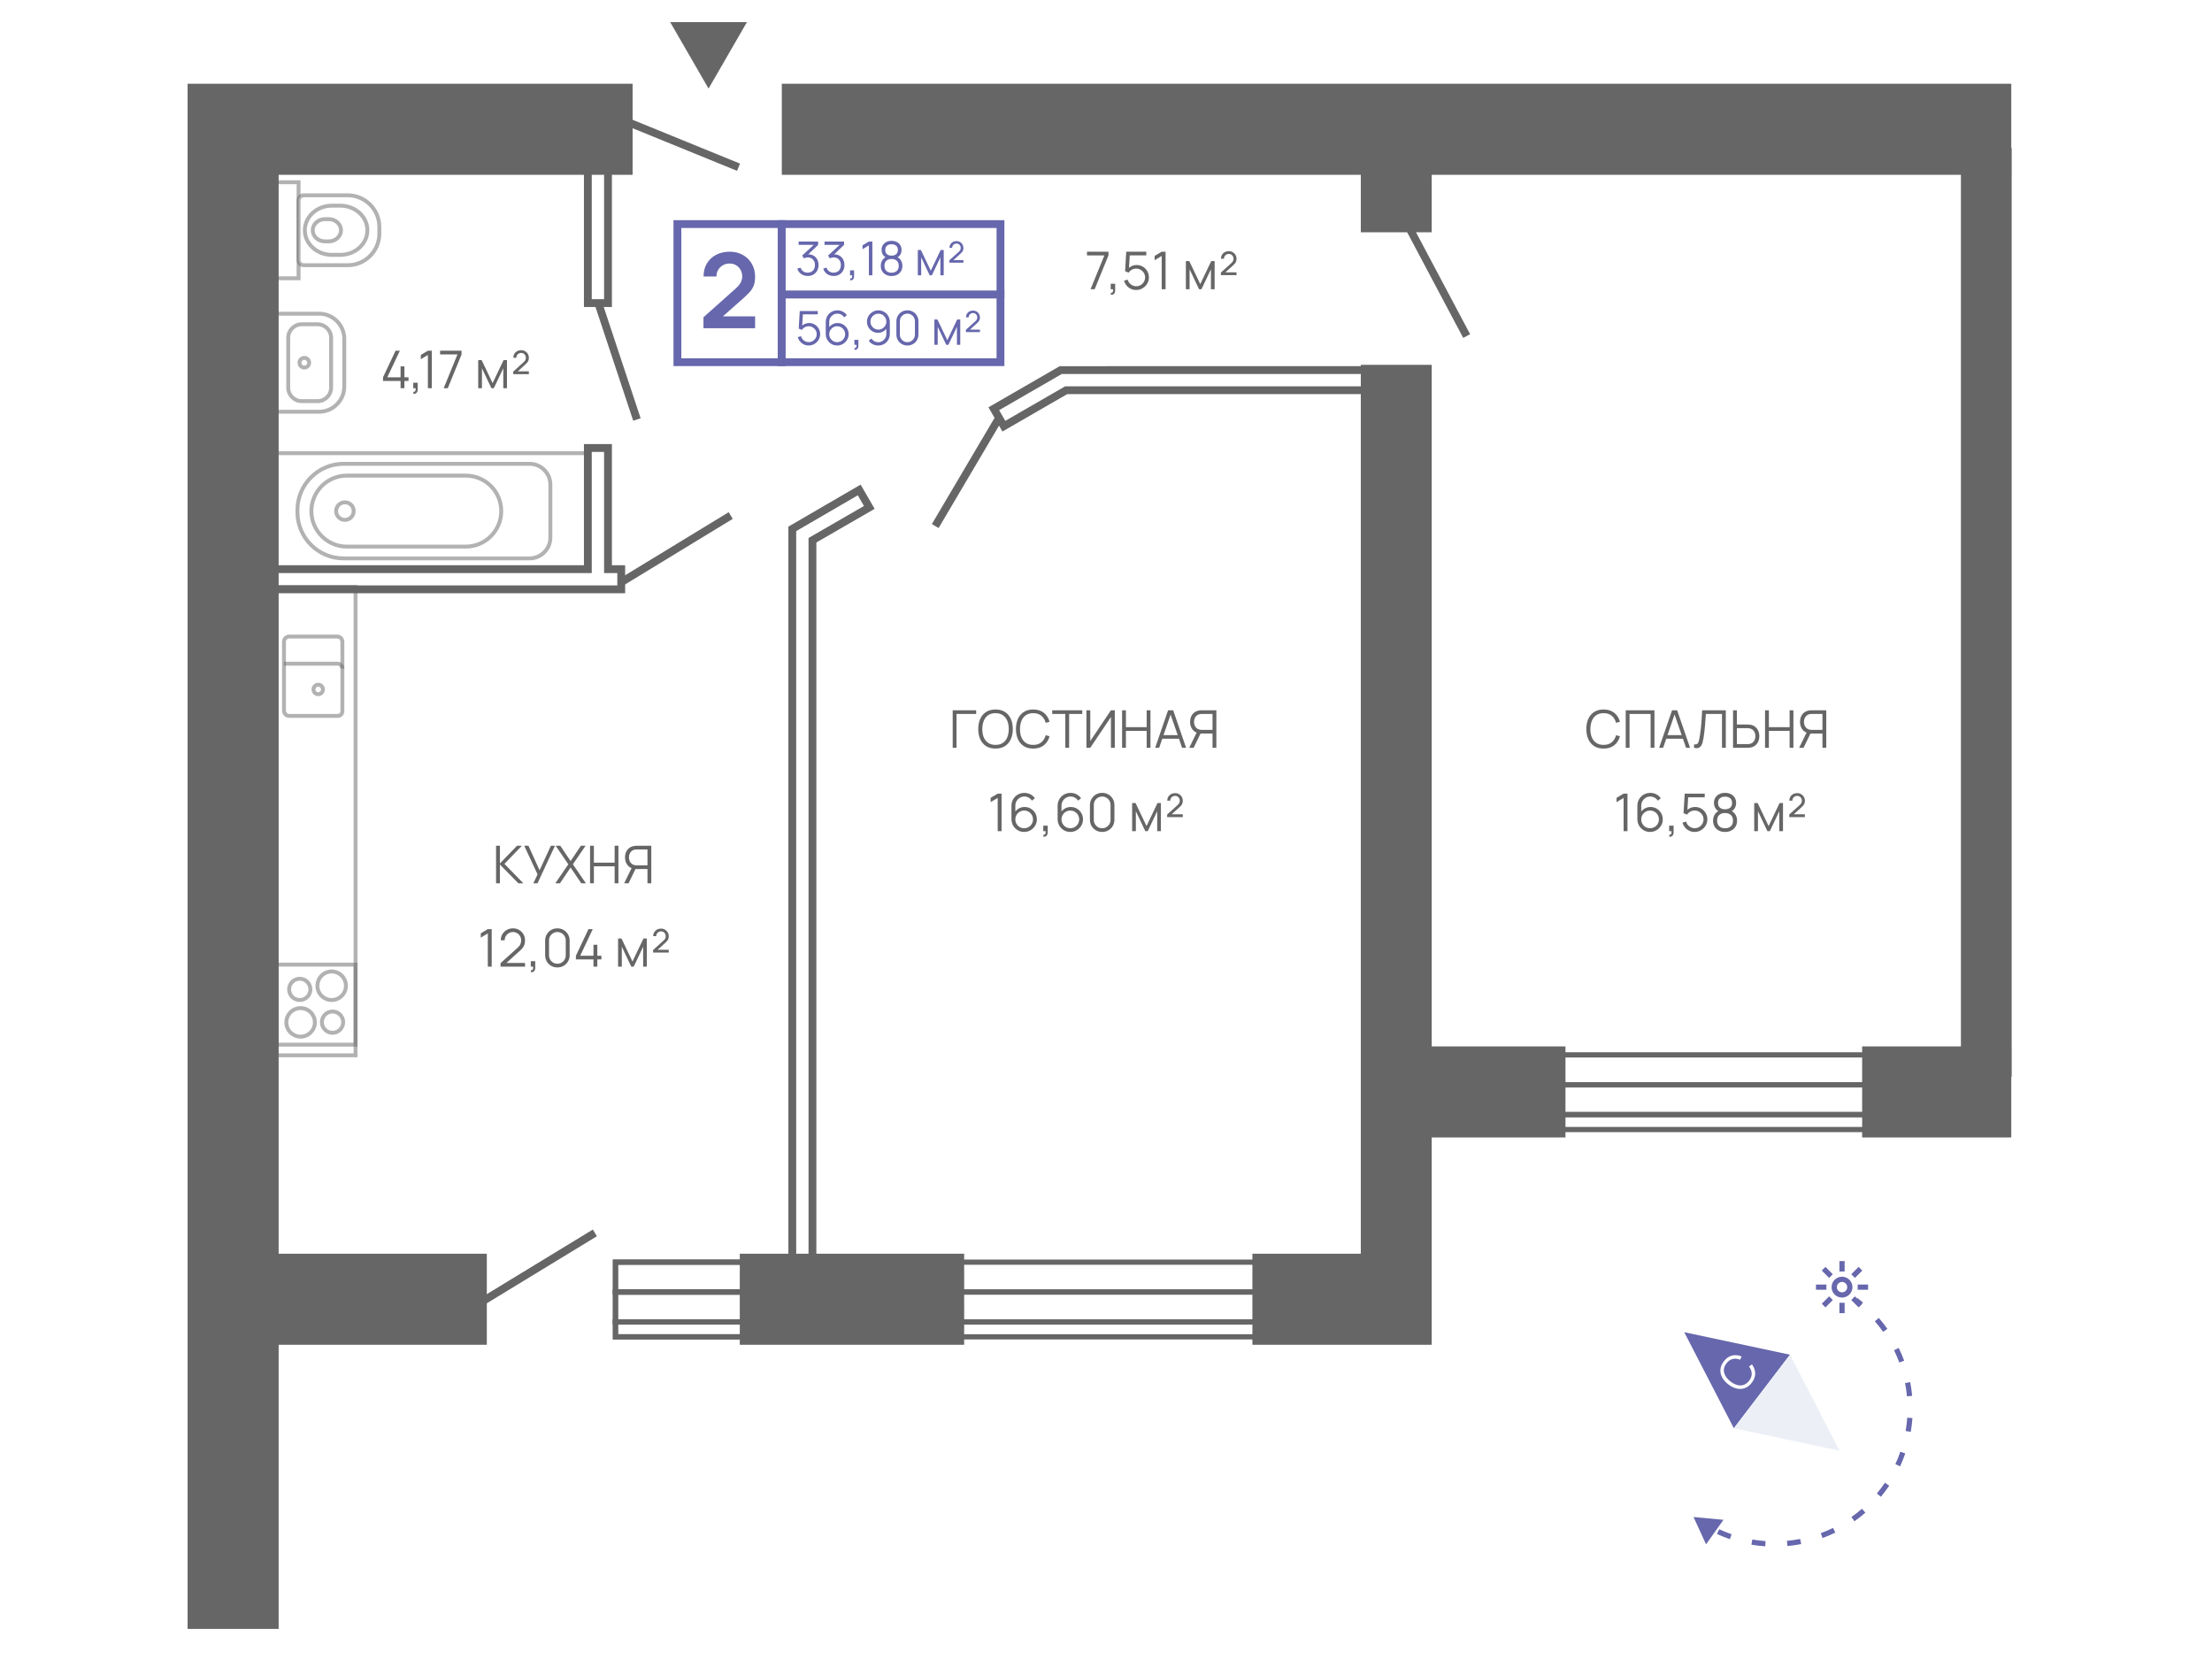 <svg width="849" height="643" viewBox="0 0 849 643" fill="none" xmlns="http://www.w3.org/2000/svg">
<path d="M849 0H0V643H849V0Z" fill="white"/>
<path d="M483.567 507.342H368.254V513.074H483.567V507.342Z" stroke="#666666" stroke-width="2" stroke-miterlimit="22.926"/>
<path d="M483.567 495.879H368.254V507.342H483.567V495.879Z" stroke="#666666" stroke-width="2" stroke-miterlimit="22.926"/>
<path d="M483.567 484.416H368.254V495.879H483.567V484.416Z" stroke="#666666" stroke-width="2" stroke-miterlimit="22.926"/>
<path d="M293.881 507.342H236.225V513.074H293.881V507.342Z" stroke="#666666" stroke-width="2" stroke-miterlimit="22.926"/>
<path d="M293.881 495.879H236.225V507.342H293.881V495.879Z" stroke="#666666" stroke-width="2" stroke-miterlimit="22.926"/>
<path d="M293.881 484.416H236.225V495.879H293.881V484.416Z" stroke="#666666" stroke-width="2" stroke-miterlimit="22.926"/>
<path d="M293.881 507.342H236.225V513.074H293.881V507.342Z" stroke="#666666" stroke-width="2" stroke-miterlimit="22.926"/>
<path d="M293.881 495.879H236.225V507.342H293.881V495.879Z" stroke="#666666" stroke-width="2" stroke-miterlimit="22.926"/>
<path d="M293.881 484.416H236.225V495.879H293.881V484.416Z" stroke="#666666" stroke-width="2" stroke-miterlimit="22.926"/>
<path d="M722.114 427.784H595.541V433.516H722.114V427.784Z" stroke="#666666" stroke-width="2" stroke-miterlimit="22.926"/>
<path d="M722.114 416.321H595.541V427.784H722.114V416.321Z" stroke="#666666" stroke-width="2" stroke-miterlimit="22.926"/>
<path d="M722.114 404.858H595.541V416.321H722.114V404.858Z" stroke="#666666" stroke-width="2" stroke-miterlimit="22.926"/>
<path d="M562.927 128.968L539.571 84.973" stroke="#666666" stroke-width="3" stroke-miterlimit="22.926"/>
<path d="M384.272 159L358.956 201.897" stroke="#666666" stroke-width="3" stroke-miterlimit="22.926"/>
<path d="M185.785 499.091L228.324 473.178" stroke="#666666" stroke-width="3" stroke-miterlimit="22.926"/>
<path d="M244.456 161L229.493 115.873" stroke="#666666" stroke-width="3" stroke-miterlimit="22.926"/>
<path d="M236.437 45L283.456 64.176" stroke="#666666" stroke-width="3" stroke-miterlimit="22.926"/>
<path d="M280.459 197.859L237.92 223.772" stroke="#666666" stroke-width="3" stroke-miterlimit="22.926"/>
<path d="M769.604 59.315H761.867V410.713H769.604V59.315Z" fill="#666666" stroke="#666666" stroke-width="5" stroke-miterlimit="22.926"/>
<path d="M761.866 59.315H754.129V410.713H761.866V59.315Z" fill="#666666" stroke="#666666" stroke-width="3" stroke-miterlimit="22.926"/>
<path fill-rule="evenodd" clip-rule="evenodd" d="M304.091 202.982L329.78 188.044L333.648 194.745L311.827 207.343V490.748H304.091V202.982Z" fill="white" stroke="#666666" stroke-width="3" stroke-miterlimit="22.926"/>
<path d="M233.36 59.315H225.623V116.326H233.36V59.315Z" fill="white" stroke="#666666" stroke-width="3" stroke-miterlimit="22.926"/>
<path fill-rule="evenodd" clip-rule="evenodd" d="M225.623 171.936H233.36V218.444H238.438V226.181C224.558 226.181 210.679 226.181 196.8 226.181H97.176V218.444H196.8H225.623V171.936Z" fill="white" stroke="#666666" stroke-width="3" stroke-miterlimit="22.926"/>
<path fill-rule="evenodd" clip-rule="evenodd" d="M407.122 142.04L533.98 142.024V149.76H409.223L385.302 163.571L381.434 156.871L407.122 142.04Z" fill="white" stroke="#666666" stroke-width="3" stroke-miterlimit="22.926"/>
<path d="M136.466 370.222H106.088V400.94H136.466V370.222Z" fill="white" stroke="#666666" stroke-opacity="0.5" stroke-width="1.5" stroke-miterlimit="22.926"/>
<path d="M127.304 383.808C130.327 383.808 132.778 381.358 132.778 378.334C132.778 375.311 130.327 372.861 127.304 372.861C124.281 372.861 121.83 375.311 121.83 378.334C121.83 381.358 124.281 383.808 127.304 383.808Z" fill="white" stroke="#666666" stroke-opacity="0.5" stroke-width="1.5" stroke-miterlimit="22.926"/>
<path d="M115.376 397.86C118.399 397.86 120.85 395.41 120.85 392.387C120.85 389.363 118.399 386.913 115.376 386.913C112.353 386.913 109.902 389.363 109.902 392.387C109.902 395.41 112.353 397.86 115.376 397.86Z" fill="white" stroke="#666666" stroke-opacity="0.5" stroke-width="1.5" stroke-miterlimit="22.926"/>
<path d="M115.049 383.808C117.305 383.808 119.134 381.979 119.134 379.723C119.134 377.468 117.305 375.639 115.049 375.639C112.793 375.639 110.964 377.468 110.964 379.723C110.964 381.979 112.793 383.808 115.049 383.808Z" fill="white" stroke="#666666" stroke-opacity="0.5" stroke-width="1.5" stroke-miterlimit="22.926"/>
<path d="M127.631 396.39C129.887 396.39 131.716 394.561 131.716 392.305C131.716 390.049 129.887 388.22 127.631 388.22C125.375 388.22 123.546 390.049 123.546 392.305C123.546 394.561 125.375 396.39 127.631 396.39Z" fill="white" stroke="#666666" stroke-opacity="0.5" stroke-width="1.5" stroke-miterlimit="22.926"/>
<path d="M136.466 225.234H106.088V405.023H136.466V225.234Z" stroke="#666666" stroke-opacity="0.5" stroke-width="1.5" stroke-miterlimit="22.926"/>
<path fill-rule="evenodd" clip-rule="evenodd" d="M108.996 272.744V246.309C108.996 245.204 109.9 244.3 111.005 244.3H129.402C130.507 244.3 131.411 245.204 131.411 246.309V273.001C131.411 273.965 130.623 274.753 129.659 274.753H111.005C109.9 274.753 108.996 273.849 108.996 272.744Z" fill="white" stroke="#666666" stroke-opacity="0.5" stroke-width="1.5" stroke-miterlimit="22.926"/>
<path d="M108.996 254.714H129.513C130.557 254.714 131.411 255.568 131.411 256.612" stroke="#666666" stroke-opacity="0.5" stroke-width="1.5" stroke-miterlimit="22.926"/>
<path d="M123.953 264.607C123.953 263.604 123.14 262.791 122.137 262.791C121.134 262.791 120.32 263.604 120.32 264.607C120.32 265.61 121.134 266.424 122.137 266.424C123.14 266.424 123.953 265.61 123.953 264.607Z" fill="white" stroke="#666666" stroke-opacity="0.5" stroke-width="1.5" stroke-miterlimit="22.926"/>
<path d="M106.653 173.932H225.623" stroke="#666666" stroke-opacity="0.5" stroke-width="1.5" stroke-miterlimit="22.926"/>
<path fill-rule="evenodd" clip-rule="evenodd" d="M211.236 206.332V185.987C211.236 181.601 207.648 178.011 203.261 178.011H131.849C122.123 178.011 114.167 185.969 114.167 195.694V196.625C114.167 206.35 122.123 214.307 131.849 214.307H203.261C207.648 214.307 211.236 210.719 211.236 206.332Z" stroke="#666666" stroke-opacity="0.5" stroke-width="1.5" stroke-miterlimit="22.926"/>
<path d="M133.136 209.784C125.612 209.784 119.512 203.685 119.512 196.16C119.512 188.636 125.612 182.536 133.136 182.536H178.761C186.285 182.536 192.385 188.636 192.385 196.16C192.385 203.685 186.285 209.784 178.761 209.784H133.136Z" stroke="#666666" stroke-opacity="0.5" stroke-width="1.5" stroke-miterlimit="22.926"/>
<path d="M135.761 196.159C135.761 198.024 134.249 199.536 132.385 199.536C130.52 199.536 129.008 198.024 129.008 196.159C129.008 194.295 130.52 192.783 132.385 192.783C134.249 192.783 135.761 194.295 135.761 196.159Z" stroke="#666666" stroke-opacity="0.5" stroke-width="1.5" stroke-miterlimit="22.926"/>
<path d="M114.596 69.952V106.799H104.68V69.952H114.596Z" fill="white" stroke="#666666" stroke-opacity="0.5" stroke-width="1.5" stroke-miterlimit="22.926"/>
<path fill-rule="evenodd" clip-rule="evenodd" d="M145.597 89.68V87.07C145.597 80.41 140.149 74.961 133.489 74.961H116.568C115.483 74.961 114.596 75.849 114.596 76.934V99.816C114.596 100.901 115.483 101.788 116.568 101.788H133.489C140.149 101.788 145.597 96.339 145.597 89.68Z" fill="white" stroke="#666666" stroke-opacity="0.5" stroke-width="1.5" stroke-miterlimit="22.926"/>
<path d="M130.617 78.936C136.354 78.936 141.005 83.162 141.005 88.375C141.005 93.588 136.354 97.814 130.617 97.814H127.384C121.647 97.814 116.997 93.588 116.997 88.375C116.997 83.162 121.647 78.936 127.384 78.936H130.617Z" fill="white" stroke="#666666" stroke-opacity="0.5" stroke-width="1.5" stroke-miterlimit="22.926"/>
<path d="M126.182 84.107C128.776 84.107 130.879 86.018 130.879 88.375C130.879 90.733 128.776 92.643 126.182 92.643H124.72C122.126 92.643 120.023 90.733 120.023 88.375C120.023 86.018 122.126 84.107 124.72 84.107H126.182Z" fill="white" stroke="#666666" stroke-opacity="0.5" stroke-width="1.5" stroke-miterlimit="22.926"/>
<path fill-rule="evenodd" clip-rule="evenodd" d="M105.342 120.391V158.029H122.482C127.793 158.029 132.138 153.684 132.138 148.373V130.048C132.138 124.737 127.793 120.391 122.482 120.391H105.342Z" fill="white" stroke="#666666" stroke-opacity="0.5" stroke-width="1.5" stroke-miterlimit="22.926"/>
<path d="M110.623 148.77V129.649C110.623 126.784 112.946 124.461 115.811 124.461H121.895C124.76 124.461 127.083 126.784 127.083 129.649V148.77C127.083 151.635 124.76 153.958 121.895 153.958H115.811C112.946 153.958 110.623 151.635 110.623 148.77Z" fill="white" stroke="#666666" stroke-opacity="0.5" stroke-width="1.5" stroke-miterlimit="22.926"/>
<path d="M118.656 139.211C118.656 140.235 117.826 141.065 116.802 141.065C115.778 141.065 114.948 140.235 114.948 139.211C114.948 138.187 115.778 137.357 116.802 137.357C117.826 137.357 118.656 138.187 118.656 139.211Z" fill="white" stroke="#666666" stroke-opacity="0.5" stroke-width="1.5" stroke-miterlimit="22.926"/>
<path fill-rule="evenodd" clip-rule="evenodd" d="M104.947 65.09V483.176H184.848V514.122H104.947V623.171H74V514.122V483.176V65.09L74 34.144H240.801V65.09H104.947ZM547.51 65.09V87.147H524.3V65.09H302.068V34.144H769.956V65.09H547.51ZM482.689 514.122V483.176H524.3V142.023H547.51V403.61H598.85V434.556H547.51V483.176V513.601V514.122H482.689ZM285.943 514.122V483.176H368.058V514.122H285.943ZM716.72 434.556V403.61H769.956V434.556H716.72Z" fill="#666666" stroke="#666666" stroke-width="4" stroke-miterlimit="22.926"/>
<path d="M271.956 34L257.234 8.5H286.678L271.956 34Z" fill="#666666"/>
<path d="M365.659 287V272.6H374.659V274.01H367.129V287H365.659ZM382.094 287.3C380.661 287.3 379.451 286.983 378.464 286.35C377.478 285.71 376.731 284.827 376.224 283.7C375.718 282.573 375.464 281.273 375.464 279.8C375.464 278.327 375.718 277.027 376.224 275.9C376.731 274.773 377.478 273.893 378.464 273.26C379.451 272.62 380.661 272.3 382.094 272.3C383.534 272.3 384.744 272.62 385.724 273.26C386.711 273.893 387.458 274.773 387.964 275.9C388.478 277.027 388.734 278.327 388.734 279.8C388.734 281.273 388.478 282.573 387.964 283.7C387.458 284.827 386.711 285.71 385.724 286.35C384.744 286.983 383.534 287.3 382.094 287.3ZM382.094 285.89C383.221 285.89 384.161 285.633 384.914 285.12C385.668 284.607 386.231 283.893 386.604 282.98C386.984 282.06 387.174 281 387.174 279.8C387.174 278.6 386.984 277.543 386.604 276.63C386.231 275.717 385.668 275.003 384.914 274.49C384.161 273.977 383.221 273.717 382.094 273.71C380.968 273.71 380.031 273.967 379.284 274.48C378.538 274.993 377.974 275.71 377.594 276.63C377.221 277.543 377.031 278.6 377.024 279.8C377.018 281 377.201 282.057 377.574 282.97C377.954 283.877 378.521 284.59 379.274 285.11C380.028 285.623 380.968 285.883 382.094 285.89ZM396.567 287.3C395.134 287.3 393.924 286.983 392.937 286.35C391.95 285.71 391.204 284.827 390.697 283.7C390.19 282.573 389.937 281.273 389.937 279.8C389.937 278.327 390.19 277.027 390.697 275.9C391.204 274.773 391.95 273.893 392.937 273.26C393.924 272.62 395.134 272.3 396.567 272.3C398.24 272.3 399.607 272.73 400.667 273.59C401.727 274.443 402.454 275.59 402.847 277.03L401.347 277.42C401.04 276.28 400.49 275.377 399.697 274.71C398.904 274.043 397.86 273.71 396.567 273.71C395.44 273.71 394.504 273.967 393.757 274.48C393.01 274.993 392.447 275.71 392.067 276.63C391.694 277.543 391.5 278.6 391.487 279.8C391.48 281 391.664 282.057 392.037 282.97C392.417 283.883 392.984 284.6 393.737 285.12C394.497 285.633 395.44 285.89 396.567 285.89C397.86 285.89 398.904 285.557 399.697 284.89C400.49 284.217 401.04 283.313 401.347 282.18L402.847 282.57C402.454 284.01 401.727 285.16 400.667 286.02C399.607 286.873 398.24 287.3 396.567 287.3ZM408.883 287V274.01H403.853V272.6H415.383V274.01H410.353V287H408.883ZM427.877 287V272.6H426.397L418.467 284.4V272.6H416.987V287H418.467L426.397 275.19V287H427.877ZM430.678 287V272.6H432.148V279.09H440.108V272.6H441.568V287H440.108V280.5H432.148V287H430.678ZM443.37 287L448.33 272.6H450.28L455.24 287H453.71L449 273.42H449.58L444.9 287H443.37ZM445.58 283.51V282.13H453.02V283.51H445.58ZM466.856 287V272.6H461.296C461.156 272.6 460.996 272.607 460.816 272.62C460.642 272.627 460.466 272.647 460.286 272.68C459.532 272.793 458.892 273.057 458.366 273.47C457.846 273.877 457.449 274.39 457.176 275.01C456.909 275.63 456.776 276.317 456.776 277.07C456.776 278.157 457.062 279.1 457.636 279.9C458.209 280.7 459.029 281.203 460.096 281.41L460.606 281.53H465.386V287H466.856ZM458.136 287L460.976 281.14L459.566 280.6L456.446 287H458.136ZM465.386 280.13H461.336C461.216 280.13 461.076 280.123 460.916 280.11C460.756 280.097 460.599 280.073 460.446 280.04C459.952 279.933 459.546 279.73 459.226 279.43C458.912 279.13 458.676 278.773 458.516 278.36C458.362 277.947 458.286 277.517 458.286 277.07C458.286 276.623 458.362 276.193 458.516 275.78C458.676 275.36 458.912 275 459.226 274.7C459.546 274.4 459.952 274.197 460.446 274.09C460.599 274.057 460.756 274.037 460.916 274.03C461.076 274.017 461.216 274.01 461.336 274.01H465.386V280.13Z" fill="#666666"/>
<path d="M615.489 287.3C614.055 287.3 612.845 286.983 611.859 286.35C610.872 285.71 610.125 284.827 609.619 283.7C609.112 282.573 608.859 281.273 608.859 279.8C608.859 278.327 609.112 277.027 609.619 275.9C610.125 274.773 610.872 273.893 611.859 273.26C612.845 272.62 614.055 272.3 615.489 272.3C617.162 272.3 618.529 272.73 619.589 273.59C620.649 274.443 621.375 275.59 621.769 277.03L620.269 277.42C619.962 276.28 619.412 275.377 618.619 274.71C617.825 274.043 616.782 273.71 615.489 273.71C614.362 273.71 613.425 273.967 612.679 274.48C611.932 274.993 611.369 275.71 610.989 276.63C610.615 277.543 610.422 278.6 610.409 279.8C610.402 281 610.585 282.057 610.959 282.97C611.339 283.883 611.905 284.6 612.659 285.12C613.419 285.633 614.362 285.89 615.489 285.89C616.782 285.89 617.825 285.557 618.619 284.89C619.412 284.217 619.962 283.313 620.269 282.18L621.769 282.57C621.375 284.01 620.649 285.16 619.589 286.02C618.529 286.873 617.162 287.3 615.489 287.3ZM623.975 287V272.6H635.005V287H633.535V274.01H625.445V287H623.975ZM636.803 287L641.763 272.6H643.713L648.673 287H647.143L642.433 273.42H643.013L638.333 287H636.803ZM639.013 283.51V282.13H646.453V283.51H639.013ZM650.202 287V285.69C650.568 285.723 650.872 285.71 651.112 285.65C651.352 285.583 651.545 285.437 651.692 285.21C651.845 284.983 651.978 284.647 652.092 284.2C652.205 283.747 652.318 283.157 652.432 282.43C652.558 281.643 652.665 280.86 652.752 280.08C652.845 279.3 652.925 278.51 652.992 277.71C653.065 276.903 653.125 276.077 653.172 275.23C653.218 274.383 653.262 273.507 653.302 272.6H662.392V287H660.922V274.01H654.722C654.675 274.697 654.628 275.4 654.582 276.12C654.542 276.84 654.488 277.577 654.422 278.33C654.362 279.083 654.285 279.86 654.192 280.66C654.105 281.453 653.995 282.273 653.862 283.12C653.755 283.76 653.628 284.353 653.482 284.9C653.342 285.447 653.142 285.907 652.882 286.28C652.628 286.653 652.285 286.91 651.852 287.05C651.425 287.19 650.875 287.173 650.202 287ZM665.176 287V272.6H666.646V278.07H670.736C670.876 278.07 671.033 278.077 671.206 278.09C671.386 278.097 671.569 278.117 671.756 278.15C672.503 278.263 673.136 278.527 673.656 278.94C674.183 279.347 674.579 279.86 674.846 280.48C675.119 281.1 675.256 281.783 675.256 282.53C675.256 283.283 675.119 283.97 674.846 284.59C674.579 285.21 674.183 285.727 673.656 286.14C673.136 286.547 672.503 286.807 671.756 286.92C671.569 286.947 671.386 286.967 671.206 286.98C671.033 286.993 670.876 287 670.736 287H665.176ZM666.646 285.59H670.696C670.823 285.59 670.966 285.583 671.126 285.57C671.286 285.557 671.443 285.537 671.596 285.51C672.083 285.403 672.486 285.2 672.806 284.9C673.126 284.6 673.363 284.243 673.516 283.83C673.669 283.41 673.746 282.977 673.746 282.53C673.746 282.083 673.669 281.653 673.516 281.24C673.363 280.827 673.126 280.47 672.806 280.17C672.486 279.87 672.083 279.667 671.596 279.56C671.443 279.527 671.286 279.503 671.126 279.49C670.966 279.477 670.823 279.47 670.696 279.47H666.646V285.59ZM677.452 287V272.6H678.922V279.09H686.882V272.6H688.342V287H686.882V280.5H678.922V287H677.452ZM700.953 287V272.6H695.393C695.253 272.6 695.093 272.607 694.913 272.62C694.74 272.627 694.563 272.647 694.383 272.68C693.63 272.793 692.99 273.057 692.463 273.47C691.943 273.877 691.546 274.39 691.273 275.01C691.006 275.63 690.873 276.317 690.873 277.07C690.873 278.157 691.16 279.1 691.733 279.9C692.306 280.7 693.126 281.203 694.193 281.41L694.703 281.53H699.483V287H700.953ZM692.233 287L695.073 281.14L693.663 280.6L690.543 287H692.233ZM699.483 280.13H695.433C695.313 280.13 695.173 280.123 695.013 280.11C694.853 280.097 694.696 280.073 694.543 280.04C694.05 279.933 693.643 279.73 693.323 279.43C693.01 279.13 692.773 278.773 692.613 278.36C692.46 277.947 692.383 277.517 692.383 277.07C692.383 276.623 692.46 276.193 692.613 275.78C692.773 275.36 693.01 275 693.323 274.7C693.643 274.4 694.05 274.197 694.543 274.09C694.696 274.057 694.853 274.037 695.013 274.03C695.173 274.017 695.313 274.01 695.433 274.01H699.483V280.13Z" fill="#666666"/>
<path d="M190.4 339V324.6H191.87V331.4L198.44 324.6H200.32L193.61 331.55L200.87 339H198.95L191.87 331.8V339H190.4ZM204.705 339L206.325 335.59L201.205 324.6H202.835L207.095 334.01L211.435 324.6H213.005L206.305 339H204.705ZM213.145 339L218.135 331.71L213.275 324.6H215.055L219.005 330.48L222.955 324.6H224.745L219.885 331.71L224.865 339H223.085L219.005 332.95L214.935 339H213.145ZM226.474 339V324.6H227.944V331.09H235.904V324.6H237.364V339H235.904V332.5H227.944V339H226.474ZM249.976 339V324.6H244.416C244.276 324.6 244.116 324.607 243.936 324.62C243.762 324.627 243.586 324.647 243.406 324.68C242.652 324.793 242.012 325.057 241.486 325.47C240.966 325.877 240.569 326.39 240.296 327.01C240.029 327.63 239.896 328.317 239.896 329.07C239.896 330.157 240.182 331.1 240.756 331.9C241.329 332.7 242.149 333.203 243.216 333.41L243.726 333.53H248.506V339H249.976ZM241.256 339L244.096 333.14L242.686 332.6L239.566 339H241.256ZM248.506 332.13H244.456C244.336 332.13 244.196 332.123 244.036 332.11C243.876 332.097 243.719 332.073 243.566 332.04C243.072 331.933 242.666 331.73 242.346 331.43C242.032 331.13 241.796 330.773 241.636 330.36C241.482 329.947 241.406 329.517 241.406 329.07C241.406 328.623 241.482 328.193 241.636 327.78C241.796 327.36 242.032 327 242.346 326.7C242.666 326.4 243.072 326.197 243.566 326.09C243.719 326.057 243.876 326.037 244.036 326.03C244.196 326.017 244.336 326.01 244.456 326.01H248.506V332.13Z" fill="#666666"/>
<path d="M646.436 511.297L687.017 519.932L665.478 548.159L646.436 511.297Z" fill="#6667AC"/>
<path d="M706.06 556.794L665.479 548.159L687.018 519.931L706.06 556.794Z" fill="#ECEFF6"/>
<path d="M672.345 530.698C671.56 531.722 670.672 532.413 669.679 532.771C668.682 533.125 667.642 533.175 666.56 532.92C665.478 532.665 664.41 532.135 663.358 531.328C662.305 530.522 661.515 529.629 660.988 528.65C660.46 527.672 660.24 526.656 660.328 525.605C660.411 524.55 660.845 523.51 661.629 522.486C662.546 521.291 663.601 520.55 664.796 520.263C665.985 519.973 667.202 520.082 668.446 520.589L667.904 521.874C666.922 521.469 665.975 521.368 665.065 521.57C664.154 521.771 663.345 522.334 662.637 523.258C662.02 524.063 661.691 524.873 661.649 525.687C661.606 526.501 661.81 527.296 662.259 528.071C662.707 528.838 663.356 529.554 664.206 530.221C665.06 530.883 665.915 531.33 666.772 531.563C667.632 531.792 668.455 531.779 669.238 531.526C670.021 531.264 670.721 530.731 671.338 529.926C672.046 529.002 672.379 528.074 672.337 527.142C672.29 526.207 671.946 525.32 671.304 524.48L672.404 523.622C673.217 524.691 673.641 525.84 673.675 527.068C673.704 528.292 673.261 529.502 672.345 530.698Z" fill="white"/>
<path d="M708 484H706V488H708V484ZM703.464 489.05L700.636 486.222L699.222 487.636L702.05 490.464L703.464 489.05ZM701 493H697V495H701V493ZM699.222 500.364L700.636 501.778L703.464 498.95L702.05 497.536L699.222 500.364ZM706 504H708V500H706V504ZM710.536 498.95L713.364 501.779L714.778 500.365L711.95 497.536L710.536 498.95ZM713 493V495H717V493H713ZM714.778 487.636L713.364 486.222L710.536 489.05L711.95 490.464L714.778 487.636ZM707 490C706.209 490 705.436 490.235 704.778 490.674C704.12 491.114 703.607 491.738 703.304 492.469C703.002 493.2 702.923 494.004 703.077 494.78C703.231 495.556 703.612 496.269 704.172 496.828C704.731 497.388 705.444 497.769 706.22 497.923C706.996 498.078 707.8 497.998 708.531 497.696C709.262 497.393 709.886 496.88 710.326 496.222C710.765 495.564 711 494.791 711 494C711 492.939 710.579 491.922 709.828 491.172C709.078 490.421 708.061 490 707 490ZM707 496C706.604 496 706.218 495.883 705.889 495.663C705.56 495.443 705.304 495.131 705.152 494.765C705.001 494.4 704.961 493.998 705.038 493.61C705.116 493.222 705.306 492.866 705.586 492.586C705.866 492.306 706.222 492.116 706.61 492.038C706.998 491.961 707.4 492.001 707.765 492.152C708.131 492.304 708.443 492.56 708.663 492.889C708.883 493.218 709 493.604 709 494C708.999 494.53 708.788 495.039 708.413 495.413C708.039 495.788 707.53 495.999 707 496Z" fill="#6667AC"/>
<path d="M650 582.219L652.404 587.468L655.748 582.761L650 582.219ZM732.616 533.221L732.121 533.292L732.616 533.221ZM712.02 499.4C712.714 499.919 713.392 500.455 714.055 501.006L714.694 500.236C714.018 499.675 713.327 499.129 712.62 498.6L712.02 499.4ZM719.982 506.795C721.119 508.101 722.188 509.46 723.185 510.869L724.001 510.291C722.985 508.855 721.895 507.469 720.736 506.138L719.982 506.795ZM727.411 517.995C728.169 519.545 728.85 521.135 729.45 522.759L730.388 522.412C729.776 520.757 729.082 519.136 728.31 517.556L727.411 517.995ZM731.688 530.736C731.853 531.582 731.998 532.435 732.121 533.292L733.111 533.15C732.985 532.276 732.838 531.407 732.67 530.545L731.688 530.736ZM732.121 533.292C732.244 534.149 732.345 535.007 732.425 535.866L733.421 535.774C733.339 534.899 733.236 534.024 733.111 533.15L732.121 533.292ZM732.522 544.151C732.403 545.878 732.197 547.595 731.906 549.296L732.891 549.464C733.188 547.731 733.398 545.98 733.52 544.22L732.522 544.151ZM729.855 557.323C729.295 558.956 728.652 560.561 727.929 562.134L728.837 562.552C729.575 560.949 730.23 559.312 730.801 557.648L729.855 557.323ZM723.87 569.357C723.389 570.072 722.888 570.777 722.369 571.47L723.17 572.07C723.699 571.363 724.209 570.645 724.7 569.916L723.87 569.357ZM722.369 571.47C721.85 572.163 721.315 572.842 720.764 573.505L721.533 574.144C722.095 573.468 722.64 572.776 723.17 572.07L722.369 571.47ZM714.974 579.432C713.669 580.569 712.309 581.638 710.901 582.634L711.478 583.451C712.914 582.434 714.3 581.345 715.631 580.186L714.974 579.432ZM703.774 586.861C702.224 587.619 700.634 588.3 699.011 588.9L699.357 589.838C701.013 589.226 702.633 588.532 704.214 587.759L703.774 586.861ZM691.033 591.138C690.187 591.303 689.335 591.448 688.478 591.571L688.62 592.56C689.494 592.435 690.362 592.288 691.225 592.119L691.033 591.138ZM688.478 591.571C687.62 591.694 686.762 591.795 685.904 591.874L685.996 592.87C686.871 592.789 687.746 592.686 688.62 592.56L688.478 591.571ZM677.619 591.972C675.892 591.853 674.175 591.647 672.474 591.355L672.305 592.341C674.039 592.638 675.789 592.848 677.55 592.969L677.619 591.972ZM664.446 589.305C662.814 588.745 661.208 588.102 659.636 587.378L659.218 588.287C660.821 589.024 662.458 589.68 664.122 590.251L664.446 589.305ZM650 582.219L654.809 592.717L661.496 583.303L650 582.219ZM732.616 533.221L731.626 533.363L732.616 533.221ZM711.721 499.8C712.407 500.315 713.079 500.845 713.736 501.39L715.014 499.852C714.331 499.285 713.633 498.734 712.92 498.2L711.721 499.8ZM719.605 507.124C720.731 508.416 721.789 509.763 722.777 511.158L724.409 510.002C723.383 508.553 722.284 507.153 721.114 505.81L719.605 507.124ZM726.962 518.215C727.713 519.75 728.387 521.324 728.981 522.932L730.857 522.239C730.239 520.568 729.539 518.932 728.759 517.336L726.962 518.215ZM731.197 530.832C731.361 531.67 731.504 532.514 731.626 533.363L733.606 533.079C733.479 532.196 733.33 531.32 733.16 530.449L731.197 530.832ZM731.626 533.363C731.748 534.212 731.848 535.062 731.927 535.912L733.918 535.728C733.837 534.844 733.732 533.961 733.606 533.079L731.626 533.363ZM732.023 544.116C731.905 545.827 731.701 547.527 731.413 549.211L733.384 549.549C733.684 547.798 733.896 546.031 734.018 544.254L732.023 544.116ZM729.382 557.161C728.828 558.777 728.191 560.367 727.474 561.925L729.291 562.761C730.036 561.142 730.698 559.49 731.274 557.81L729.382 557.161ZM723.455 569.078C722.979 569.786 722.483 570.484 721.969 571.17L723.57 572.369C724.104 571.656 724.619 570.931 725.115 570.195L723.455 569.078ZM721.969 571.17C721.455 571.857 720.925 572.529 720.379 573.185L721.918 574.463C722.485 573.781 723.036 573.083 723.57 572.369L721.969 571.17ZM714.646 579.055C713.353 580.181 712.007 581.239 710.612 582.226L711.767 583.859C713.217 582.833 714.616 581.733 715.96 580.563L714.646 579.055ZM703.555 586.412C702.02 587.162 700.445 587.836 698.837 588.431L699.531 590.307C701.202 589.689 702.838 588.988 704.433 588.208L703.555 586.412ZM690.937 590.647C690.099 590.811 689.256 590.954 688.407 591.076L688.691 593.055C689.573 592.929 690.45 592.78 691.321 592.61L690.937 590.647ZM688.407 591.076C687.558 591.198 686.708 591.298 685.858 591.377L686.042 593.368C686.925 593.286 687.809 593.182 688.691 593.055L688.407 591.076ZM677.653 591.473C675.943 591.355 674.243 591.151 672.558 590.863L672.221 592.834C673.971 593.134 675.738 593.345 677.516 593.468L677.653 591.473ZM664.608 588.832C662.992 588.277 661.402 587.641 659.845 586.924L659.009 588.741C660.627 589.486 662.28 590.147 663.959 590.724L664.608 588.832Z" fill="#6667AC"/>
<path d="M384 113H300V139H384V113Z" fill="white" stroke="#6667AC" stroke-width="3"/>
<path d="M384 86H300V113H384V86Z" fill="white" stroke="#6667AC" stroke-width="3"/>
<path d="M300 86H260V139H300V86Z" fill="white" stroke="#6667AC" stroke-width="3"/>
<path d="M270 125.96V121.76L282.32 110.78C283.28 109.927 283.947 109.12 284.32 108.36C284.693 107.6 284.88 106.867 284.88 106.16C284.88 105.2 284.673 104.347 284.26 103.6C283.847 102.84 283.273 102.24 282.54 101.8C281.82 101.36 280.987 101.14 280.04 101.14C279.04 101.14 278.153 101.373 277.38 101.84C276.62 102.293 276.027 102.9 275.6 103.66C275.173 104.42 274.973 105.24 275 106.12H270.04C270.04 104.2 270.467 102.527 271.32 101.1C272.187 99.673 273.373 98.567 274.88 97.78C276.4 96.993 278.153 96.6 280.14 96.6C281.98 96.6 283.633 97.013 285.1 97.84C286.567 98.653 287.72 99.787 288.56 101.24C289.4 102.68 289.82 104.34 289.82 106.22C289.82 107.593 289.633 108.747 289.26 109.68C288.887 110.613 288.327 111.473 287.58 112.26C286.847 113.047 285.933 113.92 284.84 114.88L276.1 122.62L275.66 121.42H289.82V125.96H270Z" fill="#6667AC"/>
<path d="M310.033 105.928C309.391 105.928 308.8 105.814 308.26 105.586C307.72 105.358 307.255 105.034 306.865 104.614C306.475 104.188 306.19 103.681 306.01 103.093L307.27 102.715C307.486 103.357 307.84 103.843 308.332 104.173C308.83 104.503 309.391 104.662 310.015 104.65C310.591 104.638 311.086 104.509 311.5 104.263C311.92 104.017 312.241 103.675 312.463 103.237C312.685 102.799 312.796 102.292 312.796 101.716C312.796 100.834 312.538 100.126 312.022 99.591C311.512 99.052 310.837 98.781 309.997 98.781C309.763 98.781 309.517 98.814 309.259 98.88C309.001 98.941 308.761 99.028 308.539 99.141L307.873 98.088L312.913 93.436L313.129 93.975H306.523V92.707H314.011V93.993L309.619 98.188L309.601 97.665C310.501 97.552 311.293 97.653 311.977 97.972C312.661 98.29 313.195 98.775 313.579 99.43C313.969 100.078 314.164 100.84 314.164 101.716C314.164 102.544 313.984 103.276 313.624 103.912C313.27 104.542 312.781 105.037 312.157 105.397C311.533 105.751 310.825 105.928 310.033 105.928ZM319.982 105.928C319.34 105.928 318.749 105.814 318.209 105.586C317.669 105.358 317.204 105.034 316.814 104.614C316.424 104.188 316.139 103.681 315.959 103.093L317.219 102.715C317.435 103.357 317.789 103.843 318.281 104.173C318.779 104.503 319.34 104.662 319.964 104.65C320.54 104.638 321.035 104.509 321.449 104.263C321.869 104.017 322.19 103.675 322.412 103.237C322.634 102.799 322.745 102.292 322.745 101.716C322.745 100.834 322.487 100.126 321.971 99.591C321.461 99.052 320.786 98.781 319.946 98.781C319.712 98.781 319.466 98.814 319.208 98.88C318.95 98.941 318.71 99.028 318.488 99.141L317.822 98.088L322.862 93.436L323.078 93.975H316.472V92.707H323.96V93.993L319.568 98.188L319.55 97.665C320.45 97.552 321.242 97.653 321.926 97.972C322.61 98.29 323.144 98.775 323.528 99.43C323.918 100.078 324.113 100.84 324.113 101.716C324.113 102.544 323.933 103.276 323.573 103.912C323.219 104.542 322.73 105.037 322.106 105.397C321.482 105.751 320.774 105.928 319.982 105.928ZM326.268 107.548L326.349 106.891C326.589 106.909 326.763 106.861 326.871 106.747C326.979 106.633 327.045 106.48 327.069 106.288C327.093 106.096 327.099 105.889 327.087 105.667H326.268V103.768H327.807V106.027C327.807 106.579 327.666 106.993 327.384 107.269C327.108 107.545 326.736 107.638 326.268 107.548ZM333.488 105.667V94.183L331.049 95.65V94.165L333.488 92.707H334.829V105.667H333.488ZM342.194 105.937C341.384 105.937 340.667 105.775 340.043 105.451C339.425 105.127 338.939 104.674 338.585 104.092C338.237 103.504 338.063 102.817 338.063 102.031C338.063 101.227 338.258 100.513 338.648 99.888C339.038 99.258 339.632 98.781 340.43 98.457L340.412 98.98C339.746 98.734 339.239 98.332 338.891 97.773C338.543 97.216 338.369 96.597 338.369 95.919C338.369 95.2 338.534 94.582 338.864 94.066C339.194 93.543 339.644 93.141 340.214 92.859C340.79 92.578 341.45 92.436 342.194 92.436C342.938 92.436 343.598 92.578 344.174 92.859C344.75 93.141 345.203 93.543 345.533 94.066C345.863 94.582 346.028 95.2 346.028 95.919C346.028 96.597 345.86 97.213 345.524 97.764C345.194 98.317 344.687 98.722 344.003 98.98L343.958 98.457C344.756 98.775 345.353 99.249 345.749 99.879C346.151 100.51 346.352 101.227 346.352 102.031C346.352 102.817 346.175 103.504 345.821 104.092C345.467 104.674 344.978 105.127 344.354 105.451C343.73 105.775 343.01 105.937 342.194 105.937ZM342.194 104.668C343.01 104.668 343.673 104.443 344.183 103.993C344.693 103.537 344.948 102.883 344.948 102.031C344.948 101.167 344.696 100.513 344.192 100.069C343.688 99.618 343.022 99.394 342.194 99.394C341.366 99.394 340.703 99.618 340.205 100.069C339.707 100.513 339.458 101.167 339.458 102.031C339.458 102.883 339.71 103.537 340.214 103.993C340.718 104.443 341.378 104.668 342.194 104.668ZM342.194 98.115C342.914 98.115 343.499 97.933 343.949 97.567C344.399 97.195 344.624 96.645 344.624 95.919C344.624 95.194 344.399 94.65 343.949 94.29C343.499 93.924 342.914 93.742 342.194 93.742C341.474 93.742 340.889 93.924 340.439 94.29C339.995 94.65 339.773 95.194 339.773 95.919C339.773 96.645 339.995 97.195 340.439 97.567C340.889 97.933 341.474 98.115 342.194 98.115ZM352.279 105.667V95.947H353.458L357.247 103.903L361.045 95.947H362.215V105.667H360.937V98.772L357.67 105.667H356.833L353.566 98.772V105.667H352.279ZM364.373 100.807L364.382 99.906L367.982 96.657C368.282 96.388 368.483 96.132 368.585 95.892C368.687 95.647 368.738 95.4 368.738 95.154C368.738 94.68 368.582 94.281 368.27 93.957C367.964 93.633 367.577 93.472 367.109 93.472C366.785 93.472 366.497 93.549 366.245 93.706C365.993 93.862 365.792 94.066 365.642 94.317C365.498 94.57 365.432 94.843 365.444 95.136H364.409C364.409 94.626 364.526 94.177 364.76 93.787C364.994 93.391 365.315 93.082 365.723 92.859C366.131 92.638 366.596 92.526 367.118 92.526C367.622 92.526 368.072 92.644 368.468 92.877C368.87 93.106 369.188 93.421 369.422 93.823C369.656 94.219 369.773 94.665 369.773 95.163C369.773 95.517 369.725 95.823 369.629 96.082C369.539 96.334 369.401 96.57 369.215 96.793C369.035 97.008 368.807 97.24 368.531 97.486L365.399 100.321L365.21 99.844H369.773V100.807H364.373Z" fill="#6667AC"/>
<path d="M310.375 132.603C309.703 132.603 309.082 132.465 308.512 132.189C307.942 131.913 307.456 131.532 307.054 131.046C306.652 130.56 306.364 130.002 306.19 129.372L307.459 129.03C307.573 129.498 307.78 129.903 308.08 130.245C308.38 130.581 308.731 130.842 309.133 131.028C309.541 131.214 309.967 131.307 310.411 131.307C310.987 131.307 311.503 131.169 311.959 130.893C312.421 130.611 312.787 130.239 313.057 129.777C313.327 129.315 313.462 128.808 313.462 128.256C313.462 127.686 313.321 127.173 313.039 126.717C312.757 126.255 312.385 125.889 311.923 125.619C311.461 125.349 310.957 125.214 310.411 125.214C309.799 125.214 309.271 125.349 308.827 125.619C308.383 125.883 308.029 126.216 307.765 126.618L306.559 126.114L306.955 119.373H313.876V120.642H307.54L308.197 120.021L307.846 125.772L307.513 125.331C307.885 124.905 308.335 124.572 308.863 124.332C309.391 124.092 309.946 123.972 310.528 123.972C311.326 123.972 312.046 124.164 312.688 124.548C313.33 124.926 313.84 125.439 314.218 126.087C314.596 126.735 314.785 127.458 314.785 128.256C314.785 129.048 314.584 129.774 314.182 130.434C313.78 131.088 313.246 131.613 312.58 132.009C311.914 132.405 311.179 132.603 310.375 132.603ZM321.321 132.603C320.511 132.603 319.773 132.408 319.107 132.018C318.447 131.622 317.919 131.088 317.523 130.416C317.133 129.738 316.938 128.976 316.938 128.13V123.639C316.938 122.769 317.133 121.995 317.523 121.317C317.913 120.633 318.444 120.096 319.116 119.706C319.794 119.31 320.562 119.112 321.42 119.112C322.158 119.112 322.842 119.274 323.472 119.598C324.108 119.922 324.627 120.375 325.029 120.957L324.012 121.794C323.736 121.362 323.37 121.017 322.914 120.759C322.458 120.501 321.96 120.372 321.42 120.372C320.814 120.372 320.274 120.519 319.8 120.813C319.326 121.107 318.954 121.494 318.684 121.974C318.414 122.448 318.279 122.964 318.279 123.522V126.348L317.946 125.97C318.324 125.376 318.819 124.896 319.431 124.53C320.049 124.164 320.721 123.981 321.447 123.981C322.251 123.981 322.974 124.173 323.616 124.557C324.258 124.935 324.768 125.448 325.146 126.096C325.524 126.744 325.713 127.47 325.713 128.274C325.713 129.072 325.512 129.798 325.11 130.452C324.714 131.106 324.183 131.628 323.517 132.018C322.857 132.408 322.125 132.603 321.321 132.603ZM321.321 131.316C321.885 131.316 322.398 131.181 322.86 130.911C323.328 130.641 323.697 130.275 323.967 129.813C324.243 129.351 324.381 128.838 324.381 128.274C324.381 127.71 324.243 127.197 323.967 126.735C323.697 126.267 323.331 125.898 322.869 125.628C322.407 125.352 321.894 125.214 321.33 125.214C320.766 125.214 320.253 125.352 319.791 125.628C319.329 125.898 318.96 126.267 318.684 126.735C318.414 127.197 318.279 127.71 318.279 128.274C318.279 128.832 318.414 129.342 318.684 129.804C318.954 130.266 319.32 130.635 319.782 130.911C320.244 131.181 320.757 131.316 321.321 131.316ZM327.92 134.214L328.001 133.557C328.241 133.575 328.415 133.527 328.523 133.413C328.631 133.299 328.697 133.146 328.721 132.954C328.745 132.762 328.751 132.555 328.739 132.333H327.92V130.434H329.459V132.693C329.459 133.245 329.318 133.659 329.036 133.935C328.76 134.211 328.388 134.304 327.92 134.214ZM337.148 119.112C337.958 119.112 338.693 119.31 339.353 119.706C340.019 120.096 340.547 120.63 340.937 121.308C341.333 121.98 341.531 122.739 341.531 123.585V128.076C341.531 128.946 341.336 129.723 340.946 130.407C340.556 131.085 340.022 131.622 339.344 132.018C338.672 132.408 337.907 132.603 337.049 132.603C336.311 132.603 335.624 132.441 334.988 132.117C334.358 131.793 333.842 131.34 333.44 130.758L334.457 129.921C334.733 130.353 335.099 130.698 335.555 130.956C336.011 131.214 336.509 131.343 337.049 131.343C337.655 131.343 338.195 131.196 338.669 130.902C339.143 130.608 339.515 130.224 339.785 129.75C340.055 129.27 340.19 128.751 340.19 128.193V125.367L340.523 125.745C340.145 126.339 339.647 126.819 339.029 127.185C338.417 127.551 337.748 127.734 337.022 127.734C336.218 127.734 335.495 127.545 334.853 127.167C334.211 126.783 333.701 126.267 333.323 125.619C332.945 124.971 332.756 124.245 332.756 123.441C332.756 122.643 332.954 121.917 333.35 121.263C333.752 120.609 334.283 120.087 334.943 119.697C335.609 119.307 336.344 119.112 337.148 119.112ZM337.148 120.399C336.584 120.399 336.068 120.534 335.6 120.804C335.138 121.074 334.769 121.44 334.493 121.902C334.223 122.364 334.088 122.877 334.088 123.441C334.088 124.005 334.223 124.521 334.493 124.989C334.769 125.451 335.138 125.82 335.6 126.096C336.062 126.366 336.575 126.501 337.139 126.501C337.703 126.501 338.216 126.366 338.678 126.096C339.14 125.82 339.506 125.451 339.776 124.989C340.052 124.521 340.19 124.005 340.19 123.441C340.19 122.883 340.055 122.373 339.785 121.911C339.515 121.449 339.149 121.083 338.687 120.813C338.225 120.537 337.712 120.399 337.148 120.399ZM348.274 132.603C347.476 132.603 346.756 132.417 346.114 132.045C345.478 131.673 344.974 131.169 344.602 130.533C344.23 129.891 344.044 129.171 344.044 128.373V123.333C344.044 122.535 344.23 121.818 344.602 121.182C344.974 120.54 345.478 120.033 346.114 119.661C346.756 119.289 347.476 119.103 348.274 119.103C349.072 119.103 349.789 119.289 350.425 119.661C351.067 120.033 351.574 120.54 351.946 121.182C352.318 121.818 352.504 122.535 352.504 123.333V128.373C352.504 129.171 352.318 129.891 351.946 130.533C351.574 131.169 351.067 131.673 350.425 132.045C349.789 132.417 349.072 132.603 348.274 132.603ZM348.274 131.325C348.808 131.325 349.294 131.196 349.732 130.938C350.17 130.674 350.518 130.323 350.776 129.885C351.034 129.447 351.163 128.964 351.163 128.436V123.27C351.163 122.736 351.034 122.25 350.776 121.812C350.518 121.374 350.17 121.026 349.732 120.768C349.294 120.504 348.808 120.372 348.274 120.372C347.74 120.372 347.254 120.504 346.816 120.768C346.378 121.026 346.03 121.374 345.772 121.812C345.514 122.25 345.385 122.736 345.385 123.27V128.436C345.385 128.964 345.514 129.447 345.772 129.885C346.03 130.323 346.378 130.674 346.816 130.938C347.254 131.196 347.74 131.325 348.274 131.325ZM358.625 132.333V122.613H359.804L363.593 130.569L367.391 122.613H368.561V132.333H367.283V125.439L364.016 132.333H363.179L359.912 125.439V132.333H358.625ZM370.719 127.473L370.728 126.573L374.328 123.324C374.628 123.054 374.829 122.799 374.931 122.559C375.033 122.313 375.084 122.067 375.084 121.821C375.084 121.347 374.928 120.948 374.616 120.624C374.31 120.3 373.923 120.138 373.455 120.138C373.131 120.138 372.843 120.216 372.591 120.372C372.339 120.528 372.138 120.732 371.988 120.984C371.844 121.236 371.778 121.509 371.79 121.803H370.755C370.755 121.293 370.872 120.843 371.106 120.453C371.34 120.057 371.661 119.748 372.069 119.526C372.477 119.304 372.942 119.193 373.464 119.193C373.968 119.193 374.418 119.31 374.814 119.544C375.216 119.772 375.534 120.087 375.768 120.489C376.002 120.885 376.119 121.332 376.119 121.83C376.119 122.184 376.071 122.49 375.975 122.748C375.885 123 375.747 123.237 375.561 123.459C375.381 123.675 375.153 123.906 374.877 124.152L371.745 126.987L371.556 126.51H376.119V127.473H370.719Z" fill="#6667AC"/>
<path d="M187.232 371V358.24L184.522 359.87V358.22L187.232 356.6H188.722V371H187.232ZM192.115 370.99L192.125 369.65L198.635 363.77C199.195 363.263 199.565 362.783 199.745 362.33C199.932 361.87 200.025 361.39 200.025 360.89C200.025 360.297 199.885 359.76 199.605 359.28C199.325 358.8 198.949 358.42 198.475 358.14C198.002 357.853 197.472 357.71 196.885 357.71C196.272 357.71 195.725 357.857 195.245 358.15C194.765 358.443 194.385 358.83 194.105 359.31C193.832 359.79 193.699 360.313 193.705 360.88H192.205C192.205 360.007 192.412 359.223 192.825 358.53C193.239 357.837 193.799 357.293 194.505 356.9C195.212 356.5 196.012 356.3 196.905 356.3C197.779 356.3 198.562 356.507 199.255 356.92C199.955 357.327 200.505 357.88 200.905 358.58C201.312 359.273 201.515 360.047 201.515 360.9C201.515 361.5 201.442 362.03 201.295 362.49C201.155 362.943 200.932 363.367 200.625 363.76C200.325 364.147 199.942 364.547 199.475 364.96L193.695 370.18L193.465 369.58H201.515V370.99H192.115ZM203.721 373.09L203.811 372.36C204.078 372.38 204.271 372.327 204.391 372.2C204.511 372.073 204.585 371.903 204.611 371.69C204.638 371.477 204.645 371.247 204.631 371H203.721V368.89H205.431V371.4C205.431 372.013 205.275 372.473 204.961 372.78C204.655 373.087 204.241 373.19 203.721 373.09ZM213.934 371.3C213.047 371.3 212.247 371.093 211.534 370.68C210.827 370.267 210.267 369.707 209.854 369C209.441 368.287 209.234 367.487 209.234 366.6V361C209.234 360.113 209.441 359.317 209.854 358.61C210.267 357.897 210.827 357.333 211.534 356.92C212.247 356.507 213.047 356.3 213.934 356.3C214.821 356.3 215.617 356.507 216.324 356.92C217.037 357.333 217.601 357.897 218.014 358.61C218.427 359.317 218.634 360.113 218.634 361V366.6C218.634 367.487 218.427 368.287 218.014 369C217.601 369.707 217.037 370.267 216.324 370.68C215.617 371.093 214.821 371.3 213.934 371.3ZM213.934 369.88C214.527 369.88 215.067 369.737 215.554 369.45C216.041 369.157 216.427 368.767 216.714 368.28C217.001 367.793 217.144 367.257 217.144 366.67V360.93C217.144 360.337 217.001 359.797 216.714 359.31C216.427 358.823 216.041 358.437 215.554 358.15C215.067 357.857 214.527 357.71 213.934 357.71C213.341 357.71 212.801 357.857 212.314 358.15C211.827 358.437 211.441 358.823 211.154 359.31C210.867 359.797 210.724 360.337 210.724 360.93V366.67C210.724 367.257 210.867 367.793 211.154 368.28C211.441 368.767 211.827 369.157 212.314 369.45C212.801 369.737 213.341 369.88 213.934 369.88ZM227.781 371V368.21H221.041V366.81L225.861 356.6H227.511L222.691 366.81H227.781V362.61H229.261V366.81H230.831V368.21H229.261V371H227.781ZM237.232 371V360.2H238.542L242.752 369.04L246.972 360.2H248.272V371H246.852V363.34L243.222 371H242.292L238.662 363.34V371H237.232ZM250.67 365.6L250.68 364.6L254.68 360.99C255.013 360.69 255.237 360.407 255.35 360.14C255.463 359.867 255.52 359.593 255.52 359.32C255.52 358.793 255.347 358.35 255 357.99C254.66 357.63 254.23 357.45 253.71 357.45C253.35 357.45 253.03 357.537 252.75 357.71C252.47 357.883 252.247 358.11 252.08 358.39C251.92 358.67 251.847 358.973 251.86 359.3H250.71C250.71 358.733 250.84 358.233 251.1 357.8C251.36 357.36 251.717 357.017 252.17 356.77C252.623 356.523 253.14 356.4 253.72 356.4C254.28 356.4 254.78 356.53 255.22 356.79C255.667 357.043 256.02 357.393 256.28 357.84C256.54 358.28 256.67 358.777 256.67 359.33C256.67 359.723 256.617 360.063 256.51 360.35C256.41 360.63 256.257 360.893 256.05 361.14C255.85 361.38 255.597 361.637 255.29 361.91L251.81 365.06L251.6 364.53H256.67V365.6H250.67Z" fill="#666666"/>
<path d="M153.746 149V146.21H147.006V144.81L151.826 134.6H153.476L148.656 144.81H153.746V140.61H155.226V144.81H156.796V146.21H155.226V149H153.746ZM158.612 151.09L158.702 150.36C158.969 150.38 159.162 150.327 159.282 150.2C159.402 150.073 159.475 149.903 159.502 149.69C159.529 149.477 159.535 149.247 159.522 149H158.612V146.89H160.322V149.4C160.322 150.013 160.165 150.473 159.852 150.78C159.545 151.087 159.132 151.19 158.612 151.09ZM164.232 149V136.24L161.522 137.87V136.22L164.232 134.6H165.722V149H164.232ZM170.285 149L175.585 136.03H168.915V134.6H177.155V136.03L171.865 149H170.285ZM183.548 149V138.2H184.858L189.068 147.04L193.288 138.2H194.588V149H193.168V141.34L189.538 149H188.608L184.978 141.34V149H183.548ZM196.986 143.6L196.996 142.6L200.996 138.99C201.33 138.69 201.553 138.407 201.666 138.14C201.78 137.867 201.836 137.593 201.836 137.32C201.836 136.793 201.663 136.35 201.316 135.99C200.976 135.63 200.546 135.45 200.026 135.45C199.666 135.45 199.346 135.537 199.066 135.71C198.786 135.883 198.563 136.11 198.396 136.39C198.236 136.67 198.163 136.973 198.176 137.3H197.026C197.026 136.733 197.156 136.233 197.416 135.8C197.676 135.36 198.033 135.017 198.486 134.77C198.94 134.523 199.456 134.4 200.036 134.4C200.596 134.4 201.096 134.53 201.536 134.79C201.983 135.043 202.336 135.393 202.596 135.84C202.856 136.28 202.986 136.777 202.986 137.33C202.986 137.723 202.933 138.063 202.826 138.35C202.726 138.63 202.573 138.893 202.366 139.14C202.166 139.38 201.913 139.637 201.606 139.91L198.126 143.06L197.916 142.53H202.986V143.6H196.986Z" fill="#666666"/>
<path d="M418.57 111L423.87 98.03H417.2V96.6H425.44V98.03L420.15 111H418.57ZM426.311 113.09L426.401 112.36C426.668 112.38 426.861 112.327 426.981 112.2C427.101 112.073 427.175 111.903 427.201 111.69C427.228 111.477 427.235 111.247 427.221 111H426.311V108.89H428.021V111.4C428.021 112.013 427.865 112.473 427.551 112.78C427.245 113.087 426.831 113.19 426.311 113.09ZM436.074 111.3C435.327 111.3 434.637 111.147 434.004 110.84C433.37 110.533 432.83 110.11 432.384 109.57C431.937 109.03 431.617 108.41 431.424 107.71L432.834 107.33C432.96 107.85 433.19 108.3 433.524 108.68C433.857 109.053 434.247 109.343 434.694 109.55C435.147 109.757 435.62 109.86 436.114 109.86C436.754 109.86 437.327 109.707 437.834 109.4C438.347 109.087 438.754 108.673 439.054 108.16C439.354 107.647 439.504 107.083 439.504 106.47C439.504 105.837 439.347 105.267 439.034 104.76C438.72 104.247 438.307 103.84 437.794 103.54C437.28 103.24 436.72 103.09 436.114 103.09C435.434 103.09 434.847 103.24 434.354 103.54C433.86 103.833 433.467 104.203 433.174 104.65L431.834 104.09L432.274 96.6H439.964V98.01H432.924L433.654 97.32L433.264 103.71L432.894 103.22C433.307 102.747 433.807 102.377 434.394 102.11C434.98 101.843 435.597 101.71 436.244 101.71C437.13 101.71 437.93 101.923 438.644 102.35C439.357 102.77 439.924 103.34 440.344 104.06C440.764 104.78 440.974 105.583 440.974 106.47C440.974 107.35 440.75 108.157 440.304 108.89C439.857 109.617 439.264 110.2 438.524 110.64C437.784 111.08 436.967 111.3 436.074 111.3ZM445.877 111V98.24L443.167 99.87V98.22L445.877 96.6H447.367V111H445.877ZM455.154 111V100.2H456.464L460.674 109.04L464.894 100.2H466.194V111H464.774V103.34L461.144 111H460.214L456.584 103.34V111H455.154ZM468.592 105.6L468.602 104.6L472.602 100.99C472.935 100.69 473.158 100.407 473.272 100.14C473.385 99.867 473.442 99.593 473.442 99.32C473.442 98.793 473.268 98.35 472.922 97.99C472.582 97.63 472.152 97.45 471.632 97.45C471.272 97.45 470.952 97.537 470.672 97.71C470.392 97.883 470.168 98.11 470.002 98.39C469.842 98.67 469.768 98.973 469.782 99.3H468.632C468.632 98.733 468.762 98.233 469.022 97.8C469.282 97.36 469.638 97.017 470.092 96.77C470.545 96.523 471.062 96.4 471.642 96.4C472.202 96.4 472.702 96.53 473.142 96.79C473.588 97.043 473.942 97.393 474.202 97.84C474.462 98.28 474.592 98.777 474.592 99.33C474.592 99.723 474.538 100.063 474.432 100.35C474.332 100.63 474.178 100.893 473.972 101.14C473.772 101.38 473.518 101.637 473.212 101.91L469.732 105.06L469.522 104.53H474.592V105.6H468.592Z" fill="#666666"/>
<path d="M382.931 319V306.24L380.221 307.87V306.22L382.931 304.6H384.421V319H382.931ZM393.084 319.3C392.184 319.3 391.364 319.083 390.624 318.65C389.891 318.21 389.304 317.617 388.864 316.87C388.431 316.117 388.214 315.27 388.214 314.33V309.34C388.214 308.373 388.431 307.513 388.864 306.76C389.298 306 389.888 305.403 390.634 304.97C391.388 304.53 392.241 304.31 393.194 304.31C394.014 304.31 394.774 304.49 395.474 304.85C396.181 305.21 396.758 305.713 397.204 306.36L396.074 307.29C395.768 306.81 395.361 306.427 394.854 306.14C394.348 305.853 393.794 305.71 393.194 305.71C392.521 305.71 391.921 305.873 391.394 306.2C390.868 306.527 390.454 306.957 390.154 307.49C389.854 308.017 389.704 308.59 389.704 309.21V312.35L389.334 311.93C389.754 311.27 390.304 310.737 390.984 310.33C391.671 309.923 392.418 309.72 393.224 309.72C394.118 309.72 394.921 309.933 395.634 310.36C396.348 310.78 396.914 311.35 397.334 312.07C397.754 312.79 397.964 313.597 397.964 314.49C397.964 315.377 397.741 316.183 397.294 316.91C396.854 317.637 396.264 318.217 395.524 318.65C394.791 319.083 393.978 319.3 393.084 319.3ZM393.084 317.87C393.711 317.87 394.281 317.72 394.794 317.42C395.314 317.12 395.724 316.713 396.024 316.2C396.331 315.687 396.484 315.117 396.484 314.49C396.484 313.863 396.331 313.293 396.024 312.78C395.724 312.26 395.318 311.85 394.804 311.55C394.291 311.243 393.721 311.09 393.094 311.09C392.468 311.09 391.898 311.243 391.384 311.55C390.871 311.85 390.461 312.26 390.154 312.78C389.854 313.293 389.704 313.863 389.704 314.49C389.704 315.11 389.854 315.677 390.154 316.19C390.454 316.703 390.861 317.113 391.374 317.42C391.888 317.72 392.458 317.87 393.084 317.87ZM400.417 321.09L400.507 320.36C400.773 320.38 400.967 320.327 401.087 320.2C401.207 320.073 401.28 319.903 401.307 319.69C401.333 319.477 401.34 319.247 401.327 319H400.417V316.89H402.127V319.4C402.127 320.013 401.97 320.473 401.657 320.78C401.35 321.087 400.937 321.19 400.417 321.09ZM410.799 319.3C409.899 319.3 409.079 319.083 408.339 318.65C407.606 318.21 407.019 317.617 406.579 316.87C406.146 316.117 405.929 315.27 405.929 314.33V309.34C405.929 308.373 406.146 307.513 406.579 306.76C407.013 306 407.603 305.403 408.349 304.97C409.103 304.53 409.956 304.31 410.909 304.31C411.729 304.31 412.489 304.49 413.189 304.85C413.896 305.21 414.473 305.713 414.919 306.36L413.789 307.29C413.483 306.81 413.076 306.427 412.569 306.14C412.063 305.853 411.509 305.71 410.909 305.71C410.236 305.71 409.636 305.873 409.109 306.2C408.583 306.527 408.169 306.957 407.869 307.49C407.569 308.017 407.419 308.59 407.419 309.21V312.35L407.049 311.93C407.469 311.27 408.019 310.737 408.699 310.33C409.386 309.923 410.133 309.72 410.939 309.72C411.833 309.72 412.636 309.933 413.349 310.36C414.063 310.78 414.629 311.35 415.049 312.07C415.469 312.79 415.679 313.597 415.679 314.49C415.679 315.377 415.456 316.183 415.009 316.91C414.569 317.637 413.979 318.217 413.239 318.65C412.506 319.083 411.693 319.3 410.799 319.3ZM410.799 317.87C411.426 317.87 411.996 317.72 412.509 317.42C413.029 317.12 413.439 316.713 413.739 316.2C414.046 315.687 414.199 315.117 414.199 314.49C414.199 313.863 414.046 313.293 413.739 312.78C413.439 312.26 413.033 311.85 412.519 311.55C412.006 311.243 411.436 311.09 410.809 311.09C410.183 311.09 409.613 311.243 409.099 311.55C408.586 311.85 408.176 312.26 407.869 312.78C407.569 313.293 407.419 313.863 407.419 314.49C407.419 315.11 407.569 315.677 407.869 316.19C408.169 316.703 408.576 317.113 409.089 317.42C409.603 317.72 410.173 317.87 410.799 317.87ZM423.032 319.3C422.145 319.3 421.345 319.093 420.632 318.68C419.925 318.267 419.365 317.707 418.952 317C418.538 316.287 418.332 315.487 418.332 314.6V309C418.332 308.113 418.538 307.317 418.952 306.61C419.365 305.897 419.925 305.333 420.632 304.92C421.345 304.507 422.145 304.3 423.032 304.3C423.918 304.3 424.715 304.507 425.422 304.92C426.135 305.333 426.698 305.897 427.112 306.61C427.525 307.317 427.732 308.113 427.732 309V314.6C427.732 315.487 427.525 316.287 427.112 317C426.698 317.707 426.135 318.267 425.422 318.68C424.715 319.093 423.918 319.3 423.032 319.3ZM423.032 317.88C423.625 317.88 424.165 317.737 424.652 317.45C425.138 317.157 425.525 316.767 425.812 316.28C426.098 315.793 426.242 315.257 426.242 314.67V308.93C426.242 308.337 426.098 307.797 425.812 307.31C425.525 306.823 425.138 306.437 424.652 306.15C424.165 305.857 423.625 305.71 423.032 305.71C422.438 305.71 421.898 305.857 421.412 306.15C420.925 306.437 420.538 306.823 420.252 307.31C419.965 307.797 419.822 308.337 419.822 308.93V314.67C419.822 315.257 419.965 315.793 420.252 316.28C420.538 316.767 420.925 317.157 421.412 317.45C421.898 317.737 422.438 317.88 423.032 317.88ZM434.533 319V308.2H435.843L440.053 317.04L444.273 308.2H445.573V319H444.153V311.34L440.523 319H439.593L435.963 311.34V319H434.533ZM447.971 313.6L447.981 312.6L451.981 308.99C452.314 308.69 452.537 308.407 452.651 308.14C452.764 307.867 452.821 307.593 452.821 307.32C452.821 306.793 452.647 306.35 452.301 305.99C451.961 305.63 451.531 305.45 451.011 305.45C450.651 305.45 450.331 305.537 450.051 305.71C449.771 305.883 449.547 306.11 449.381 306.39C449.221 306.67 449.147 306.973 449.161 307.3H448.011C448.011 306.733 448.141 306.233 448.401 305.8C448.661 305.36 449.017 305.017 449.471 304.77C449.924 304.523 450.441 304.4 451.021 304.4C451.581 304.4 452.081 304.53 452.521 304.79C452.967 305.043 453.321 305.393 453.581 305.84C453.841 306.28 453.971 306.777 453.971 307.33C453.971 307.723 453.917 308.063 453.811 308.35C453.711 308.63 453.557 308.893 453.351 309.14C453.151 309.38 452.897 309.637 452.591 309.91L449.111 313.06L448.901 312.53H453.971V313.6H447.971Z" fill="#666666"/>
<path d="M623.164 319V306.24L620.454 307.87V306.22L623.164 304.6H624.654V319H623.164ZM633.317 319.3C632.417 319.3 631.597 319.083 630.857 318.65C630.124 318.21 629.537 317.617 629.097 316.87C628.664 316.117 628.447 315.27 628.447 314.33V309.34C628.447 308.373 628.664 307.513 629.097 306.76C629.53 306 630.12 305.403 630.867 304.97C631.62 304.53 632.474 304.31 633.427 304.31C634.247 304.31 635.007 304.49 635.707 304.85C636.414 305.21 636.99 305.713 637.437 306.36L636.307 307.29C636 306.81 635.594 306.427 635.087 306.14C634.58 305.853 634.027 305.71 633.427 305.71C632.754 305.71 632.154 305.873 631.627 306.2C631.1 306.527 630.687 306.957 630.387 307.49C630.087 308.017 629.937 308.59 629.937 309.21V312.35L629.567 311.93C629.987 311.27 630.537 310.737 631.217 310.33C631.904 309.923 632.65 309.72 633.457 309.72C634.35 309.72 635.154 309.933 635.867 310.36C636.58 310.78 637.147 311.35 637.567 312.07C637.987 312.79 638.197 313.597 638.197 314.49C638.197 315.377 637.974 316.183 637.527 316.91C637.087 317.637 636.497 318.217 635.757 318.65C635.024 319.083 634.21 319.3 633.317 319.3ZM633.317 317.87C633.944 317.87 634.514 317.72 635.027 317.42C635.547 317.12 635.957 316.713 636.257 316.2C636.564 315.687 636.717 315.117 636.717 314.49C636.717 313.863 636.564 313.293 636.257 312.78C635.957 312.26 635.55 311.85 635.037 311.55C634.524 311.243 633.954 311.09 633.327 311.09C632.7 311.09 632.13 311.243 631.617 311.55C631.104 311.85 630.694 312.26 630.387 312.78C630.087 313.293 629.937 313.863 629.937 314.49C629.937 315.11 630.087 315.677 630.387 316.19C630.687 316.703 631.094 317.113 631.607 317.42C632.12 317.72 632.69 317.87 633.317 317.87ZM640.649 321.09L640.739 320.36C641.006 320.38 641.199 320.327 641.319 320.2C641.439 320.073 641.513 319.903 641.539 319.69C641.566 319.477 641.573 319.247 641.559 319H640.649V316.89H642.359V319.4C642.359 320.013 642.203 320.473 641.889 320.78C641.583 321.087 641.169 321.19 640.649 321.09ZM650.412 319.3C649.665 319.3 648.975 319.147 648.342 318.84C647.708 318.533 647.168 318.11 646.722 317.57C646.275 317.03 645.955 316.41 645.762 315.71L647.172 315.33C647.298 315.85 647.528 316.3 647.862 316.68C648.195 317.053 648.585 317.343 649.032 317.55C649.485 317.757 649.958 317.86 650.452 317.86C651.092 317.86 651.665 317.707 652.172 317.4C652.685 317.087 653.092 316.673 653.392 316.16C653.692 315.647 653.842 315.083 653.842 314.47C653.842 313.837 653.685 313.267 653.372 312.76C653.058 312.247 652.645 311.84 652.132 311.54C651.618 311.24 651.058 311.09 650.452 311.09C649.772 311.09 649.185 311.24 648.692 311.54C648.198 311.833 647.805 312.203 647.512 312.65L646.172 312.09L646.612 304.6H654.302V306.01H647.262L647.992 305.32L647.602 311.71L647.232 311.22C647.645 310.747 648.145 310.377 648.732 310.11C649.318 309.843 649.935 309.71 650.582 309.71C651.468 309.71 652.268 309.923 652.982 310.35C653.695 310.77 654.262 311.34 654.682 312.06C655.102 312.78 655.312 313.583 655.312 314.47C655.312 315.35 655.088 316.157 654.642 316.89C654.195 317.617 653.602 318.2 652.862 318.64C652.122 319.08 651.305 319.3 650.412 319.3ZM662.095 319.3C661.195 319.3 660.398 319.12 659.705 318.76C659.018 318.4 658.478 317.897 658.085 317.25C657.698 316.597 657.505 315.833 657.505 314.96C657.505 314.067 657.721 313.273 658.155 312.58C658.588 311.88 659.248 311.35 660.135 310.99L660.115 311.57C659.375 311.297 658.811 310.85 658.425 310.23C658.038 309.61 657.845 308.923 657.845 308.17C657.845 307.37 658.028 306.683 658.395 306.11C658.761 305.53 659.261 305.083 659.895 304.77C660.535 304.457 661.268 304.3 662.095 304.3C662.921 304.3 663.655 304.457 664.295 304.77C664.935 305.083 665.438 305.53 665.805 306.11C666.171 306.683 666.355 307.37 666.355 308.17C666.355 308.923 666.168 309.607 665.795 310.22C665.428 310.833 664.865 311.283 664.105 311.57L664.055 310.99C664.941 311.343 665.605 311.87 666.045 312.57C666.491 313.27 666.715 314.067 666.715 314.96C666.715 315.833 666.518 316.597 666.125 317.25C665.731 317.897 665.188 318.4 664.495 318.76C663.801 319.12 663.001 319.3 662.095 319.3ZM662.095 317.89C663.001 317.89 663.738 317.64 664.305 317.14C664.871 316.633 665.155 315.907 665.155 314.96C665.155 314 664.875 313.273 664.315 312.78C663.755 312.28 663.015 312.03 662.095 312.03C661.175 312.03 660.438 312.28 659.885 312.78C659.331 313.273 659.055 314 659.055 314.96C659.055 315.907 659.335 316.633 659.895 317.14C660.455 317.64 661.188 317.89 662.095 317.89ZM662.095 310.61C662.895 310.61 663.545 310.407 664.045 310C664.545 309.587 664.795 308.977 664.795 308.17C664.795 307.363 664.545 306.76 664.045 306.36C663.545 305.953 662.895 305.75 662.095 305.75C661.295 305.75 660.645 305.953 660.145 306.36C659.651 306.76 659.405 307.363 659.405 308.17C659.405 308.977 659.651 309.587 660.145 310C660.645 310.407 661.295 310.61 662.095 310.61ZM673.3 319V308.2H674.61L678.82 317.04L683.04 308.2H684.34V319H682.92V311.34L679.29 319H678.36L674.73 311.34V319H673.3ZM686.738 313.6L686.748 312.6L690.748 308.99C691.082 308.69 691.305 308.407 691.418 308.14C691.532 307.867 691.588 307.593 691.588 307.32C691.588 306.793 691.415 306.35 691.068 305.99C690.728 305.63 690.298 305.45 689.778 305.45C689.418 305.45 689.098 305.537 688.818 305.71C688.538 305.883 688.315 306.11 688.148 306.39C687.988 306.67 687.915 306.973 687.928 307.3H686.778C686.778 306.733 686.908 306.233 687.168 305.8C687.428 305.36 687.785 305.017 688.238 304.77C688.692 304.523 689.208 304.4 689.788 304.4C690.348 304.4 690.848 304.53 691.288 304.79C691.735 305.043 692.088 305.393 692.348 305.84C692.608 306.28 692.738 306.777 692.738 307.33C692.738 307.723 692.685 308.063 692.578 308.35C692.478 308.63 692.325 308.893 692.118 309.14C691.918 309.38 691.665 309.637 691.358 309.91L687.878 313.06L687.668 312.53H692.738V313.6H686.738Z" fill="#666666"/>
</svg>
